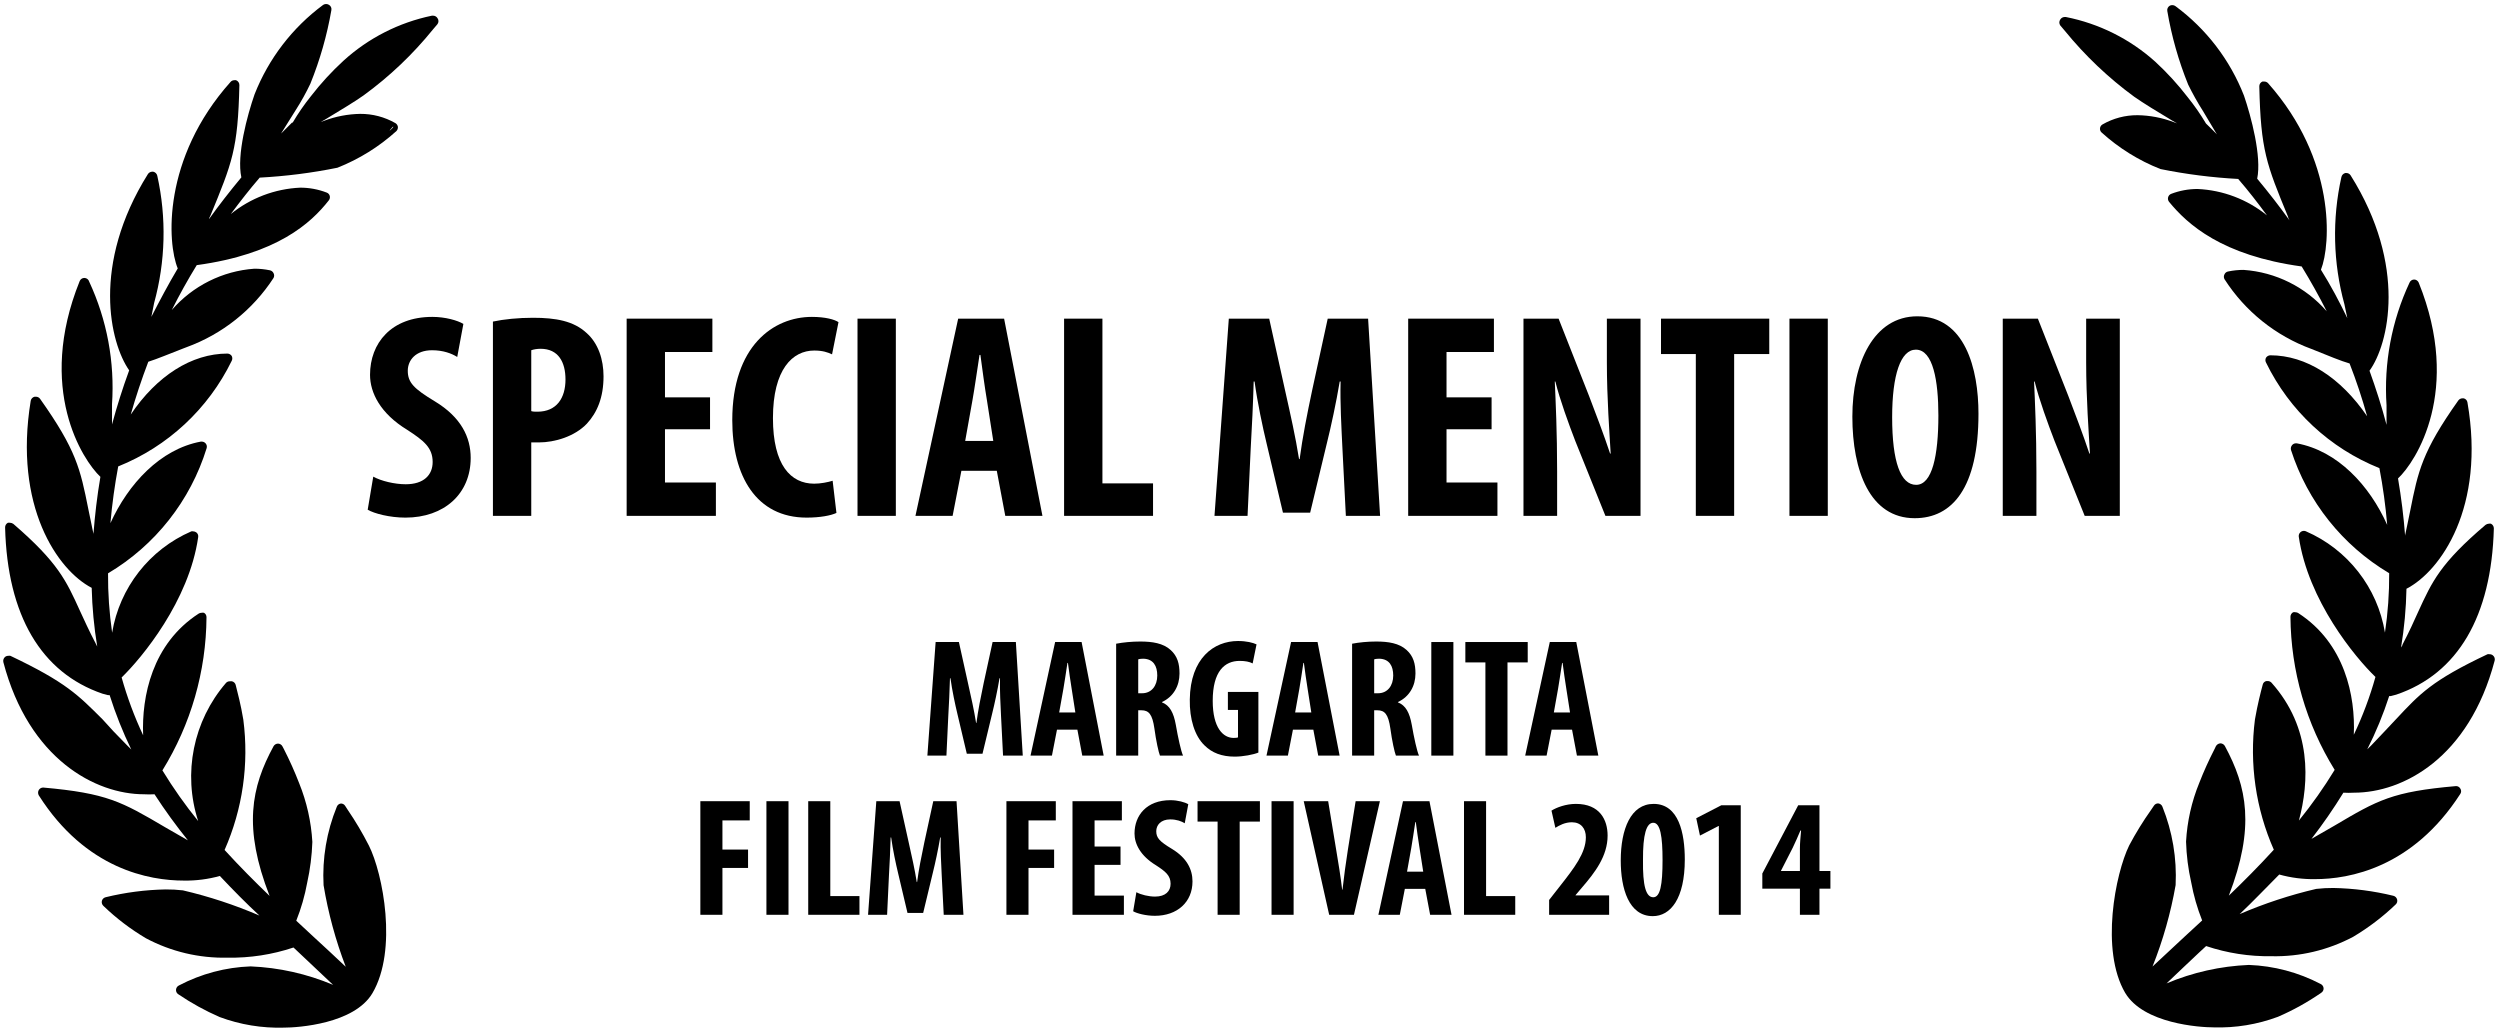 <?xml version="1.0" encoding="UTF-8" standalone="no"?><!DOCTYPE svg PUBLIC "-//W3C//DTD SVG 1.1//EN" "http://www.w3.org/Graphics/SVG/1.1/DTD/svg11.dtd"><svg width="100%" height="100%" viewBox="0 0 534 221" version="1.1" xmlns="http://www.w3.org/2000/svg" xmlns:xlink="http://www.w3.org/1999/xlink" xml:space="preserve" xmlns:serif="http://www.serif.com/" style="fill-rule:evenodd;clip-rule:evenodd;stroke-linejoin:round;stroke-miterlimit:2;"><rect id="algo-paso-en-el-alma-special-mention-margarita-film-festival-2014" x="0" y="0.015" width="533.579" height="220.346" style="fill:none;"/><g><path d="M78.786,180.596c-1.34,-2.63 -2.845,-5.173 -4.511,-7.612l-0.564,-0.874c-0.198,-0.304 -0.539,-0.488 -0.902,-0.479c-0.401,0.051 -0.739,0.324 -0.874,0.705c-2.163,5.305 -3.127,11.026 -2.82,16.746c0.99,5.952 2.577,11.79 4.737,17.423c-2.284,-2.171 -4.567,-4.285 -6.964,-6.484l-3.608,-3.355c1.048,-2.63 1.832,-5.362 2.34,-8.148c0.631,-2.856 0.998,-5.762 1.099,-8.683c-0.248,-4.308 -1.201,-8.545 -2.819,-12.546c-0.956,-2.47 -2.039,-4.888 -3.242,-7.245l-0.31,-0.592c-0.178,-0.37 -0.55,-0.609 -0.959,-0.621c-0.395,0.006 -0.761,0.22 -0.959,0.564c-4.764,8.74 -6.54,17.367 -0.845,31.971c-3.158,-3.045 -6.4,-6.287 -9.614,-9.811c3.854,-8.734 5.238,-18.359 4.003,-27.827c-0.535,-3.242 -1.24,-5.864 -1.635,-7.442c-0.104,-0.378 -0.406,-0.671 -0.789,-0.762l-0.451,0c-0.308,-0.011 -0.606,0.113 -0.818,0.339c-7.006,8.111 -9.267,19.326 -5.949,29.517c-2.785,-3.433 -5.339,-7.051 -7.64,-10.826c6.081,-9.828 9.34,-21.144 9.417,-32.703c0.016,-0.395 -0.192,-0.767 -0.536,-0.959c-0.178,-0.039 -0.358,-0.039 -0.536,0c-0.208,0 -0.414,0.057 -0.592,0.17c-9.98,6.456 -12.207,17.761 -11.869,25.993c-1.872,-3.981 -3.408,-8.111 -4.595,-12.348c4.313,-4.173 14.406,-16.352 16.351,-29.969c0.071,-0.386 -0.084,-0.778 -0.394,-1.015c-0.198,-0.144 -0.434,-0.223 -0.677,-0.225c-0.13,-0.029 -0.265,-0.029 -0.395,0c-8.942,3.87 -15.325,12.038 -16.915,21.651c-0.606,-4.2 -0.9,-8.44 -0.874,-12.686c10.084,-5.991 17.595,-15.52 21.06,-26.727c0.115,-0.364 0.028,-0.761 -0.226,-1.043c-0.208,-0.231 -0.504,-0.366 -0.817,-0.366l-0.198,0c-8.683,1.607 -15.534,9.078 -19.312,17.423c0.367,-4.173 0.931,-8.204 1.664,-12.123c10.594,-4.255 19.238,-12.295 24.245,-22.554c0.17,-0.327 0.17,-0.716 0,-1.044c-0.203,-0.301 -0.538,-0.49 -0.902,-0.507c-7.668,0 -15.111,4.765 -20.665,13.025c1.071,-3.778 2.312,-7.499 3.75,-11.277c1.804,-0.564 4.651,-1.748 7.414,-2.819l0.733,-0.282c7.646,-2.78 14.178,-7.979 18.607,-14.801c0.17,-0.316 0.17,-0.7 0,-1.015c-0.146,-0.322 -0.442,-0.553 -0.789,-0.621c-1.085,-0.225 -2.191,-0.338 -3.299,-0.338c-6.816,0.482 -13.171,3.66 -17.648,8.824c1.635,-3.27 3.411,-6.456 5.328,-9.585c17.17,-2.34 24.415,-8.994 28.193,-13.814c0.223,-0.265 0.304,-0.621 0.225,-0.959c-0.087,-0.344 -0.341,-0.62 -0.676,-0.733c-1.799,-0.691 -3.71,-1.046 -5.639,-1.043c-5.418,0.245 -10.617,2.221 -14.829,5.638c1.973,-2.65 4.003,-5.272 6.174,-7.781c5.58,-0.299 11.131,-1.003 16.606,-2.114c4.637,-1.836 8.906,-4.491 12.602,-7.838c0.228,-0.242 0.341,-0.572 0.31,-0.902c-0.054,-0.33 -0.248,-0.617 -0.536,-0.789c-2.289,-1.311 -4.888,-1.994 -7.527,-1.974c-2.622,0.048 -5.216,0.541 -7.669,1.466l-0.761,0.282l1.128,-0.648c2.819,-1.72 6.146,-3.694 8.035,-5.047c5.537,-4.031 10.524,-8.771 14.829,-14.096l0.959,-1.128c0.276,-0.378 0.276,-0.891 0,-1.269c-0.195,-0.327 -0.55,-0.53 -0.931,-0.535l-0.253,0c-7.057,1.46 -13.592,4.79 -18.918,9.642c-2.523,2.317 -4.84,4.846 -6.935,7.555c-1.432,1.782 -2.732,3.668 -3.891,5.639l-0.141,0c-0.31,0.31 -0.704,0.677 -1.127,1.128l-1.213,1.212l0.17,-0.282c1.015,-1.607 2.029,-3.214 2.96,-4.736c1.161,-1.81 2.207,-3.694 3.129,-5.639c2.047,-5.061 3.55,-10.324 4.483,-15.703c0.087,-0.446 -0.119,-0.897 -0.508,-1.128c-0.377,-0.24 -0.862,-0.24 -1.24,0c-6.583,4.869 -11.663,11.494 -14.66,19.115c-1.551,4.454 -3.863,12.996 -2.82,17.733c-2.481,2.988 -4.764,5.92 -6.907,8.909c0,-0.254 0.226,-0.508 0.31,-0.761c4.624,-11.278 5.864,-14.097 6.175,-27.855c0.008,-0.459 -0.277,-0.877 -0.705,-1.043c-0.13,-0.028 -0.265,-0.028 -0.395,0c-0.304,0 -0.592,0.135 -0.789,0.367c-14.604,16.351 -13.533,34.423 -11.277,39.836c-1.974,3.326 -3.835,6.822 -5.639,10.346c0.197,-1.043 0.423,-2.029 0.592,-2.96c2.439,-8.866 2.67,-18.198 0.677,-27.177c-0.091,-0.44 -0.434,-0.784 -0.874,-0.874l-0.198,0c-0.375,0.002 -0.724,0.194 -0.93,0.507c-12.123,19.368 -8.091,36.087 -4.003,41.922c-1.41,3.835 -2.622,7.697 -3.665,11.559l0,-4.313c0.606,-9.002 -1.072,-18.012 -4.878,-26.191c-0.124,-0.457 -0.541,-0.781 -1.015,-0.789c-0.445,-0.009 -0.851,0.262 -1.015,0.676c-9.275,23.005 0.621,38.23 4.427,41.81c-0.705,4.116 -1.184,8.232 -1.495,12.32l0,-0.225c-0.169,-0.677 -0.281,-1.325 -0.422,-2.002c-0.254,-1.184 -0.48,-2.255 -0.677,-3.27c-1.692,-8.458 -2.537,-12.546 -10.29,-23.485c-0.212,-0.299 -0.564,-0.471 -0.931,-0.451l-0.253,0c-0.421,0.104 -0.742,0.448 -0.818,0.874c-3.693,22.498 5.723,36.171 13.025,39.949c0.104,4.204 0.499,8.396 1.184,12.546l-0.31,-0.621c-1.466,-2.819 -2.481,-5.046 -3.411,-7.076c-2.904,-6.4 -4.68,-10.29 -14.181,-18.494c-0.203,-0.152 -0.451,-0.243 -0.705,-0.254c-0.158,-0.025 -0.322,-0.025 -0.479,0c-0.375,0.195 -0.607,0.592 -0.592,1.015c0.479,18.776 7.696,31.012 20.806,35.495l1.184,0.31l0.338,0c1.258,3.978 2.802,7.86 4.624,11.615l-0.818,-0.818c-2.199,-2.199 -3.89,-4.003 -5.328,-5.638c-5.188,-5.159 -7.753,-7.894 -19.679,-13.561c-0.149,-0.028 -0.301,-0.028 -0.451,0c-0.256,-0.003 -0.507,0.088 -0.705,0.254c-0.315,0.282 -0.445,0.719 -0.338,1.128c5.469,20.749 19.735,28.192 30.025,28.192c0.75,0.045 1.506,0.045 2.256,0c2.207,3.4 4.587,6.685 7.132,9.84l-4.905,-2.82c-9.247,-5.441 -12.377,-7.245 -26.022,-8.458c-0.381,0.006 -0.736,0.209 -0.93,0.536c-0.195,0.35 -0.195,0.778 0,1.128c10.064,15.844 23.682,18.212 31.012,18.212c2.591,0.04 5.173,-0.293 7.668,-0.986c2.819,2.988 5.639,5.864 8.458,8.457c-5.281,-2.272 -10.753,-4.076 -16.352,-5.384c-1.226,-0.139 -2.458,-0.206 -3.693,-0.198c-4.314,0.082 -8.607,0.64 -12.8,1.664c-0.397,0.09 -0.713,0.394 -0.817,0.789c-0.085,0.392 0.042,0.801 0.338,1.071c2.749,2.645 5.797,4.962 9.078,6.907c5.357,2.854 11.356,4.28 17.423,4.145c4.787,0.084 9.555,-0.651 14.097,-2.171l1.466,1.381l6.991,6.598c-5.59,-2.36 -11.559,-3.697 -17.62,-3.947c-5.334,0.191 -10.555,1.581 -15.281,4.059c-0.363,0.161 -0.611,0.508 -0.648,0.902c-0.039,0.392 0.147,0.776 0.479,0.987c2.794,1.895 5.757,3.527 8.853,4.878c4.389,1.629 9.05,2.396 13.73,2.255c2.988,0 14.998,-0.789 18.889,-7.358c5.413,-9.191 2.255,-25.543 -0.761,-31.548Zm4.482,-152.804c0.198,-0.226 0.451,-0.479 0.62,-0.705l0.141,0c-0.197,0.338 -0.535,0.564 -0.761,0.789l0,-0.084Z" style="fill-rule:nonzero;"/><path d="M453.945,212.087c3.919,6.569 15.901,7.359 18.889,7.359c4.68,0.146 9.343,-0.621 13.73,-2.256c3.245,-1.401 6.341,-3.121 9.247,-5.131c0.339,-0.209 0.536,-0.589 0.508,-0.987c-0.037,-0.394 -0.285,-0.741 -0.649,-0.902c-4.736,-2.475 -9.966,-3.862 -15.308,-4.06c-6.053,0.251 -12.013,1.588 -17.592,3.947c2.34,-2.255 4.764,-4.51 6.963,-6.597l1.494,-1.381c4.494,1.508 9.214,2.244 13.956,2.171c6.075,0.132 12.083,-1.294 17.451,-4.145c3.276,-1.951 6.324,-4.268 9.078,-6.907c0.302,-0.268 0.423,-0.685 0.31,-1.071c-0.104,-0.395 -0.42,-0.699 -0.817,-0.79c-4.193,-1.023 -8.486,-1.581 -12.8,-1.663c-1.224,-0.008 -2.447,0.059 -3.665,0.197c-5.599,1.309 -11.071,3.113 -16.352,5.385c2.82,-2.65 5.639,-5.638 8.458,-8.458c2.495,0.697 5.078,1.027 7.668,0.987c7.218,0 20.807,-2.368 31.012,-18.212c0.229,-0.341 0.229,-0.787 0,-1.128c-0.183,-0.327 -0.527,-0.533 -0.902,-0.536c-13.617,1.184 -16.746,2.989 -25.993,8.458l-4.906,2.819c2.45,-3.163 4.728,-6.459 6.823,-9.867c0.761,0.045 1.522,0.045 2.283,0c10.403,0 24.528,-7.358 30.025,-28.193c0.116,-0.414 -0.028,-0.86 -0.366,-1.127c-0.189,-0.161 -0.429,-0.251 -0.677,-0.254c-0.158,-0.028 -0.321,-0.028 -0.479,0c-11.925,5.638 -14.463,8.458 -19.509,13.842c-1.466,1.551 -3.13,3.355 -5.329,5.639l-0.845,0.818c1.852,-3.66 3.417,-7.46 4.68,-11.362l0.338,0l1.184,-0.31c13.138,-4.455 20.327,-16.718 20.834,-35.495c0.003,-0.428 -0.237,-0.823 -0.62,-1.015c-0.149,-0.025 -0.302,-0.025 -0.451,0c-0.254,0.012 -0.502,0.102 -0.705,0.254c-9.642,8.204 -11.418,12.095 -14.35,18.494c-0.902,2.03 -1.945,4.314 -3.383,7.077c0,0.225 -0.226,0.423 -0.31,0.62c0.688,-4.147 1.074,-8.342 1.156,-12.546c7.33,-3.777 16.915,-17.451 13.025,-39.808c-0.062,-0.434 -0.389,-0.783 -0.818,-0.874l-0.225,0c-0.356,0 -0.691,0.167 -0.903,0.451c-7.752,10.939 -8.598,15.14 -10.262,23.485c-0.225,1.015 -0.451,2.086 -0.676,3.27l-0.423,2.002l0,0.225c-0.31,-4.087 -0.818,-8.204 -1.523,-12.32c3.835,-3.58 13.702,-18.804 4.427,-41.809c-0.161,-0.404 -0.553,-0.674 -0.987,-0.677c-0.434,0.003 -0.826,0.273 -0.987,0.677c-3.814,8.175 -5.503,17.186 -4.905,26.191l0,4.172c-1.015,-3.862 -2.256,-7.725 -3.637,-11.559c4.088,-5.638 8.119,-22.385 -4.032,-41.725c-0.194,-0.313 -0.535,-0.505 -0.902,-0.508l-0.225,0c-0.429,0.102 -0.759,0.443 -0.846,0.874c-2.005,8.977 -1.782,18.309 0.648,27.178c0.198,0.931 0.395,1.917 0.62,2.96c-1.691,-3.524 -3.552,-7.02 -5.638,-10.346c2.143,-5.413 3.214,-23.485 -11.277,-39.837c-0.209,-0.231 -0.505,-0.366 -0.818,-0.366l-0.394,0c-0.423,0.166 -0.697,0.589 -0.677,1.043c0.31,13.617 1.522,16.634 6.146,27.854c0,0.254 0.226,0.508 0.31,0.762c-2.143,-2.989 -4.426,-5.921 -6.907,-8.909c0.987,-4.737 -1.297,-13.279 -2.819,-17.733c-2.978,-7.624 -8.049,-14.252 -14.632,-19.115c-0.192,-0.152 -0.432,-0.231 -0.677,-0.226c-0.197,-0.011 -0.395,0.04 -0.564,0.141c-0.389,0.232 -0.595,0.683 -0.507,1.128c0.913,5.379 2.407,10.646 4.454,15.703c0.945,1.937 1.999,3.82 3.158,5.639l2.819,4.736l0.197,0.282l-1.212,-1.212l-1.156,-1.128c-1.17,-1.97 -2.478,-3.854 -3.919,-5.638c-2.083,-2.71 -4.395,-5.239 -6.907,-7.556c-5.393,-4.849 -11.999,-8.15 -19.114,-9.557l-0.254,0c-0.381,0.011 -0.73,0.211 -0.931,0.535c-0.267,0.381 -0.267,0.888 0,1.269l0.959,1.128c4.322,5.311 9.304,10.05 14.829,14.096c1.917,1.353 5.16,3.327 8.035,5.047l1.128,0.648l-0.761,-0.282c-2.453,-0.93 -5.047,-1.426 -7.669,-1.466c-2.63,-0.02 -5.218,0.663 -7.499,1.974c-0.335,0.188 -0.541,0.547 -0.541,0.93c0,0.287 0.113,0.561 0.316,0.761c3.693,3.352 7.961,6.008 12.602,7.838c5.475,1.11 11.026,1.818 16.605,2.114c2.171,2.509 4.201,5.131 6.146,7.781c-4.212,-3.417 -9.411,-5.393 -14.829,-5.638c-1.929,0 -3.84,0.352 -5.639,1.043c-0.321,0.127 -0.564,0.397 -0.648,0.733c-0.088,0.333 -0.014,0.688 0.197,0.958c3.947,4.821 11.277,11.475 28.334,13.815c1.917,3.129 3.693,6.315 5.356,9.585c-4.508,-5.19 -10.902,-8.378 -17.761,-8.852c-1.108,-0.003 -2.213,0.11 -3.299,0.338c-0.352,0.059 -0.648,0.293 -0.789,0.62c-0.169,0.316 -0.169,0.7 0,1.015c4.398,6.865 10.925,12.106 18.579,14.914l0.705,0.282c2.819,1.128 5.638,2.312 7.443,2.819c1.438,3.694 2.678,7.415 3.749,11.278c-5.638,-8.261 -12.996,-13.025 -20.693,-13.025c-0.364,0.016 -0.699,0.205 -0.902,0.507c-0.181,0.324 -0.181,0.719 0,1.043c4.99,10.262 13.628,18.306 24.217,22.554c0.764,4.009 1.32,8.055 1.664,12.123c-3.778,-8.458 -10.601,-15.816 -19.312,-17.423l-0.198,0c-0.304,0 -0.592,0.135 -0.789,0.367c-0.251,0.284 -0.347,0.673 -0.254,1.043c3.544,11.04 11.009,20.408 20.976,26.332c0.028,4.245 -0.274,8.488 -0.903,12.686c-1.587,-9.616 -7.97,-17.786 -16.915,-21.652c-0.127,-0.05 -0.265,-0.076 -0.403,-0.076c-0.604,0 -1.1,0.496 -1.1,1.1c0,0.045 0.003,0.087 0.009,0.132c1.973,13.617 12.038,25.797 16.379,29.969c-1.184,4.24 -2.731,8.373 -4.623,12.348c0.366,-8.232 -1.889,-19.537 -11.869,-25.993c-0.167,-0.11 -0.364,-0.169 -0.564,-0.169c-0.175,-0.043 -0.361,-0.043 -0.536,0c-0.344,0.197 -0.558,0.563 -0.564,0.958c0.085,11.562 3.355,22.879 9.445,32.704c-2.301,3.775 -4.855,7.392 -7.64,10.826c2.199,-8.204 2.819,-19.735 -5.864,-29.462c-0.215,-0.22 -0.511,-0.341 -0.818,-0.338l-0.254,0c-0.392,0.07 -0.704,0.372 -0.789,0.761c-0.423,1.579 -1.1,4.201 -1.663,7.443c-1.216,9.47 0.177,19.092 4.031,27.826c-3.214,3.524 -6.456,6.766 -9.614,9.811c5.639,-14.604 3.891,-23.23 -0.845,-31.97c-0.198,-0.344 -0.564,-0.558 -0.959,-0.564c-0.403,0.028 -0.767,0.262 -0.958,0.62l-0.282,0.592c-1.215,2.357 -2.307,4.776 -3.271,7.246c-1.632,3.995 -2.585,8.235 -2.819,12.545c0.087,2.924 0.454,5.831 1.1,8.684c0.507,2.785 1.291,5.517 2.34,8.147l-3.637,3.355l-6.964,6.485c2.239,-5.613 3.891,-11.444 4.934,-17.395c0.279,-5.72 -0.682,-11.432 -2.819,-16.747c-0.144,-0.383 -0.494,-0.656 -0.903,-0.704c-0.363,-0.009 -0.704,0.174 -0.902,0.479l-0.592,0.874c-1.734,2.441 -3.304,4.996 -4.708,7.64c-2.932,6.005 -6.202,22.357 -0.846,31.491Zm-4.398,-184.859l0.649,0.705c-0.141,-0.282 -0.451,-0.508 -0.649,-0.705Z" style="fill-rule:nonzero;"/></g><g transform="matrix(1,0,0,1,-55.073,-18.585)"><g transform="matrix(36,0,0,36,251.973,179.985)"><path d="M0.482,0l0.117,0l-0.041,-0.674l-0.138,0l-0.053,0.244c-0.018,0.085 -0.033,0.161 -0.043,0.236l-0.002,0c-0.012,-0.076 -0.029,-0.151 -0.048,-0.236l-0.054,-0.244l-0.138,0l-0.049,0.674l0.113,0l0.011,-0.234c0.004,-0.067 0.008,-0.152 0.01,-0.225l0.003,0c0.01,0.073 0.028,0.157 0.041,0.211l0.056,0.237l0.093,0l0.058,-0.241c0.013,-0.052 0.031,-0.135 0.043,-0.207l0.003,0c-0.002,0.072 0.003,0.159 0.006,0.223l0.012,0.236Z" style="fill-rule:nonzero;"/></g><g transform="matrix(36,0,0,36,274.905,179.985)"><path d="M0.286,-0.154l0.029,0.154l0.127,0l-0.131,-0.674l-0.157,0l-0.146,0.674l0.127,0l0.03,-0.154l0.121,0Zm-0.108,-0.102l0.025,-0.14c0.007,-0.039 0.017,-0.109 0.024,-0.154l0.003,0c0.006,0.045 0.015,0.112 0.022,0.153l0.022,0.141l-0.096,0Z" style="fill-rule:nonzero;"/></g><g transform="matrix(36,0,0,36,291.393,179.985)"><path d="M0.058,0l0.131,0l0,-0.269l0.019,0c0.044,0 0.065,0.024 0.077,0.108c0.01,0.074 0.025,0.142 0.033,0.161l0.137,0c-0.012,-0.025 -0.03,-0.108 -0.043,-0.183c-0.013,-0.072 -0.036,-0.115 -0.082,-0.133l0,-0.002c0.069,-0.032 0.104,-0.097 0.104,-0.169c0,-0.058 -0.012,-0.103 -0.053,-0.14c-0.044,-0.04 -0.108,-0.05 -0.18,-0.05c-0.05,0 -0.102,0.005 -0.143,0.013l0,0.664Zm0.131,-0.571c0.007,-0.003 0.02,-0.004 0.031,-0.004c0.059,0.002 0.082,0.043 0.082,0.1c0,0.059 -0.033,0.105 -0.09,0.105l-0.023,0l0,-0.201Z" style="fill-rule:nonzero;"/></g><g transform="matrix(36,0,0,36,308.313,179.985)"><path d="M0.432,-0.378l-0.181,0l0,0.107l0.06,0l0,0.163c-0.005,0.002 -0.014,0.003 -0.026,0.003c-0.061,0 -0.124,-0.058 -0.124,-0.22c0,-0.176 0.071,-0.237 0.16,-0.237c0.033,0 0.058,0.005 0.077,0.015l0.023,-0.113c-0.021,-0.01 -0.059,-0.02 -0.11,-0.02c-0.143,0 -0.283,0.102 -0.286,0.347c-0.002,0.116 0.029,0.216 0.087,0.272c0.045,0.045 0.103,0.067 0.18,0.067c0.049,0 0.111,-0.012 0.14,-0.024l0,-0.36Z" style="fill-rule:nonzero;"/></g><g transform="matrix(36,0,0,36,325.305,179.985)"><path d="M0.286,-0.154l0.029,0.154l0.127,0l-0.131,-0.674l-0.157,0l-0.146,0.674l0.127,0l0.03,-0.154l0.121,0Zm-0.108,-0.102l0.025,-0.14c0.007,-0.039 0.017,-0.109 0.024,-0.154l0.003,0c0.006,0.045 0.015,0.112 0.022,0.153l0.022,0.141l-0.096,0Z" style="fill-rule:nonzero;"/></g><g transform="matrix(36,0,0,36,341.793,179.985)"><path d="M0.058,0l0.131,0l0,-0.269l0.019,0c0.044,0 0.065,0.024 0.077,0.108c0.01,0.074 0.025,0.142 0.033,0.161l0.137,0c-0.012,-0.025 -0.03,-0.108 -0.043,-0.183c-0.013,-0.072 -0.036,-0.115 -0.082,-0.133l0,-0.002c0.069,-0.032 0.104,-0.097 0.104,-0.169c0,-0.058 -0.012,-0.103 -0.053,-0.14c-0.044,-0.04 -0.108,-0.05 -0.18,-0.05c-0.05,0 -0.102,0.005 -0.143,0.013l0,0.664Zm0.131,-0.571c0.007,-0.003 0.02,-0.004 0.031,-0.004c0.059,0.002 0.082,0.043 0.082,0.1c0,0.059 -0.033,0.105 -0.09,0.105l-0.023,0l0,-0.201Z" style="fill-rule:nonzero;"/></g><g transform="matrix(36,0,0,36,358.713,179.985)"><rect x="0.058" y="-0.674" width="0.131" height="0.674" style="fill-rule:nonzero;"/></g><g transform="matrix(36,0,0,36,367.641,179.985)"><path d="M0.131,0l0.131,0l0,-0.553l0.12,0l0,-0.121l-0.37,0l0,0.121l0.119,0l0,0.553Z" style="fill-rule:nonzero;"/></g><g transform="matrix(36,0,0,36,380.565,179.985)"><path d="M0.286,-0.154l0.029,0.154l0.127,0l-0.131,-0.674l-0.157,0l-0.146,0.674l0.127,0l0.03,-0.154l0.121,0Zm-0.108,-0.102l0.025,-0.14c0.007,-0.039 0.017,-0.109 0.024,-0.154l0.003,0c0.006,0.045 0.015,0.112 0.022,0.153l0.022,0.141l-0.096,0Z" style="fill-rule:nonzero;"/></g><g transform="matrix(36,0,0,36,202.581,213.985)"><path d="M0.058,0l0.131,0l0,-0.278l0.152,0l0,-0.109l-0.152,0l0,-0.173l0.162,0l0,-0.114l-0.293,0l0,0.674Z" style="fill-rule:nonzero;"/></g><g transform="matrix(36,0,0,36,216.693,213.985)"><rect x="0.058" y="-0.674" width="0.131" height="0.674" style="fill-rule:nonzero;"/></g><g transform="matrix(36,0,0,36,225.621,213.985)"><path d="M0.058,0l0.304,0l0,-0.111l-0.173,0l0,-0.563l-0.131,0l0,0.674Z" style="fill-rule:nonzero;"/></g><g transform="matrix(36,0,0,36,239.301,213.985)"><path d="M0.482,0l0.117,0l-0.041,-0.674l-0.138,0l-0.053,0.244c-0.018,0.085 -0.033,0.161 -0.043,0.236l-0.002,0c-0.012,-0.076 -0.029,-0.151 -0.048,-0.236l-0.054,-0.244l-0.138,0l-0.049,0.674l0.113,0l0.011,-0.234c0.004,-0.067 0.008,-0.152 0.01,-0.225l0.003,0c0.01,0.073 0.028,0.157 0.041,0.211l0.056,0.237l0.093,0l0.058,-0.241c0.013,-0.052 0.031,-0.135 0.043,-0.207l0.003,0c-0.002,0.072 0.003,0.159 0.006,0.223l0.012,0.236Z" style="fill-rule:nonzero;"/></g><g transform="matrix(36,0,0,36,267.957,213.985)"><path d="M0.058,0l0.131,0l0,-0.278l0.152,0l0,-0.109l-0.152,0l0,-0.173l0.162,0l0,-0.114l-0.293,0l0,0.674Z" style="fill-rule:nonzero;"/></g><g transform="matrix(36,0,0,36,282.069,213.985)"><path d="M0.343,-0.405l-0.154,0l0,-0.155l0.162,0l0,-0.114l-0.293,0l0,0.674l0.305,0l0,-0.114l-0.174,0l0,-0.182l0.154,0l0,-0.109Z" style="fill-rule:nonzero;"/></g><g transform="matrix(36,0,0,36,296.253,213.985)"><path d="M0.024,-0.021c0.022,0.013 0.075,0.027 0.129,0.027c0.132,0 0.223,-0.081 0.223,-0.204c0,-0.071 -0.033,-0.139 -0.122,-0.193c-0.073,-0.044 -0.093,-0.065 -0.093,-0.105c0,-0.036 0.027,-0.07 0.083,-0.07c0.038,0 0.067,0.011 0.086,0.023l0.021,-0.113c-0.02,-0.012 -0.062,-0.024 -0.106,-0.024c-0.141,0 -0.213,0.09 -0.213,0.198c0,0.061 0.035,0.132 0.127,0.188c0.057,0.037 0.087,0.061 0.087,0.11c0,0.044 -0.03,0.076 -0.092,0.076c-0.038,0 -0.084,-0.011 -0.111,-0.026l-0.019,0.113Z" style="fill-rule:nonzero;"/></g><g transform="matrix(36,0,0,36,310.437,213.985)"><path d="M0.131,0l0.131,0l0,-0.553l0.12,0l0,-0.121l-0.37,0l0,0.121l0.119,0l0,0.553Z" style="fill-rule:nonzero;"/></g><g transform="matrix(36,0,0,36,324.585,213.985)"><rect x="0.058" y="-0.674" width="0.131" height="0.674" style="fill-rule:nonzero;"/></g><g transform="matrix(36,0,0,36,333.513,213.985)"><path d="M0.299,0l0.154,-0.674l-0.144,0l-0.046,0.288c-0.012,0.076 -0.023,0.157 -0.032,0.237l-0.002,0c-0.009,-0.079 -0.023,-0.162 -0.035,-0.234l-0.048,-0.291l-0.145,0l0.151,0.674l0.147,0Z" style="fill-rule:nonzero;"/></g><g transform="matrix(36,0,0,36,349.209,213.985)"><path d="M0.286,-0.154l0.029,0.154l0.127,0l-0.131,-0.674l-0.157,0l-0.146,0.674l0.127,0l0.03,-0.154l0.121,0Zm-0.108,-0.102l0.025,-0.14c0.007,-0.039 0.017,-0.109 0.024,-0.154l0.003,0c0.006,0.045 0.015,0.112 0.022,0.153l0.022,0.141l-0.096,0Z" style="fill-rule:nonzero;"/></g><g transform="matrix(36,0,0,36,365.697,213.985)"><path d="M0.058,0l0.304,0l0,-0.111l-0.173,0l0,-0.563l-0.131,0l0,0.674Z" style="fill-rule:nonzero;"/></g><g transform="matrix(36,0,0,36,385.101,213.985)"><path d="M0.38,0l0,-0.115l-0.199,0l0,-0.002l0.039,-0.046c0.075,-0.087 0.151,-0.185 0.151,-0.307c0,-0.093 -0.046,-0.188 -0.188,-0.188c-0.059,0 -0.115,0.021 -0.145,0.04l0.023,0.102c0.024,-0.015 0.057,-0.033 0.098,-0.033c0.054,0 0.083,0.037 0.083,0.089c0,0.093 -0.069,0.182 -0.153,0.289l-0.065,0.083l0,0.088l0.356,0Z" style="fill-rule:nonzero;"/></g><g transform="matrix(36,0,0,36,400.437,213.985)"><path d="M0.218,-0.658c-0.135,0 -0.195,0.149 -0.195,0.336c0,0.167 0.048,0.33 0.19,0.33c0.105,0 0.19,-0.103 0.19,-0.336c0,-0.155 -0.035,-0.33 -0.185,-0.33Zm-0.002,0.112c0.042,0 0.055,0.082 0.055,0.221c0,0.149 -0.014,0.221 -0.055,0.221c-0.044,0 -0.063,-0.069 -0.061,-0.221c-0.001,-0.151 0.02,-0.221 0.061,-0.221Z" style="fill-rule:nonzero;"/></g><g transform="matrix(36,0,0,36,415.773,213.985)"><path d="M0.179,0l0.13,0l0,-0.65l-0.115,0l-0.149,0.077l0.022,0.103l0.11,-0.057l0.002,0l0,0.527Z" style="fill-rule:nonzero;"/></g><g transform="matrix(36,0,0,36,431.109,213.985)"><path d="M0.35,0l0,-0.155l0.065,0l0,-0.105l-0.065,0l0,-0.39l-0.126,0l-0.213,0.405l0,0.09l0.223,0l0,0.155l0.116,0Zm-0.228,-0.26l0,-0.002l0.07,-0.137c0.017,-0.036 0.03,-0.065 0.045,-0.101l0.004,0c-0.003,0.034 -0.007,0.072 -0.007,0.107l0,0.133l-0.112,0Z" style="fill-rule:nonzero;"/></g></g><path d="M78.539,108.875c1.375,0.813 4.688,1.688 8.063,1.688c8.25,0 13.937,-5.063 13.937,-12.75c0,-4.438 -2.062,-8.688 -7.625,-12.063c-4.562,-2.75 -5.812,-4.062 -5.812,-6.562c0,-2.25 1.687,-4.375 5.187,-4.375c2.375,0 4.188,0.687 5.375,1.437l1.313,-7.062c-1.25,-0.75 -3.875,-1.5 -6.625,-1.5c-8.813,0 -13.313,5.625 -13.313,12.375c0,3.812 2.188,8.25 7.938,11.75c3.562,2.312 5.437,3.812 5.437,6.875c0,2.75 -1.875,4.75 -5.75,4.75c-2.375,0 -5.25,-0.688 -6.937,-1.625l-1.188,7.062Z" style="fill-rule:nonzero;"/><path d="M105.289,110.188l8.188,0l0,-15.688l1.625,0c3.375,0 7.625,-1.25 10.25,-4c2.187,-2.375 3.562,-5.562 3.562,-10.125c0,-3.562 -1.125,-7.062 -3.625,-9.25c-2.75,-2.562 -6.562,-3.25 -11.437,-3.25c-3.125,0 -6.25,0.313 -8.563,0.813l0,41.5Zm8.188,-35.375c0.5,-0.188 1.25,-0.313 2,-0.313c3.812,0 5.312,2.875 5.312,6.563c0,3.937 -1.875,6.875 -6,6.875c-0.5,0 -0.937,0 -1.312,-0.125l0,-13Z" style="fill-rule:nonzero;"/><path d="M151.664,84.875l-9.625,0l0,-9.687l10.125,0l0,-7.125l-18.312,0l0,42.125l19.062,0l0,-7.125l-10.875,0l0,-11.375l9.625,0l0,-6.813Z" style="fill-rule:nonzero;"/><path d="M177.852,102.688c-1,0.312 -2.563,0.625 -3.938,0.625c-5,0 -8.812,-3.938 -8.812,-14c0,-10.438 4.187,-14.438 8.812,-14.438c1.813,0 2.875,0.375 3.813,0.813l1.375,-6.875c-0.813,-0.563 -2.813,-1.125 -5.688,-1.125c-8.187,0 -17,6.187 -17,22.062c0,11.938 5.125,20.813 15.875,20.813c2.875,0 5.188,-0.438 6.375,-1l-0.812,-6.875Z" style="fill-rule:nonzero;"/><rect x="183.164" y="68.063" width="8.188" height="42.125" style="fill-rule:nonzero;"/><path d="M212.914,100.563l1.813,9.625l7.937,0l-8.187,-42.125l-9.813,0l-9.125,42.125l7.938,0l1.875,-9.625l7.562,0Zm-6.75,-6.375l1.563,-8.75c0.437,-2.438 1.062,-6.813 1.5,-9.625l0.187,0c0.375,2.812 0.938,7 1.375,9.562l1.375,8.813l-6,0Z" style="fill-rule:nonzero;"/><path d="M227.289,110.188l19,0l0,-6.938l-10.812,0l0,-35.187l-8.188,0l0,42.125Z" style="fill-rule:nonzero;"/><path d="M287.477,110.188l7.312,0l-2.562,-42.125l-8.625,0l-3.313,15.25c-1.125,5.312 -2.062,10.062 -2.687,14.75l-0.125,0c-0.75,-4.75 -1.813,-9.438 -3,-14.75l-3.375,-15.25l-8.625,0l-3.063,42.125l7.063,0l0.687,-14.625c0.25,-4.188 0.5,-9.5 0.625,-14.063l0.188,0c0.625,4.563 1.75,9.813 2.562,13.188l3.5,14.812l5.813,0l3.625,-15.062c0.812,-3.25 1.937,-8.438 2.687,-12.938l0.188,0c-0.125,4.5 0.187,9.938 0.375,13.938l0.75,14.75Z" style="fill-rule:nonzero;"/><path d="M318.602,84.875l-9.625,0l0,-9.687l10.125,0l0,-7.125l-18.313,0l0,42.125l19.063,0l0,-7.125l-10.875,0l0,-11.375l9.625,0l0,-6.813Z" style="fill-rule:nonzero;"/><path d="M332.602,110.188l0,-9.5c0,-8.438 -0.313,-14.938 -0.5,-19.188l0.125,0c0.937,3.813 2.875,9.125 4.25,12.688l6.437,16l7.5,0l0,-42.125l-7.187,0l0,9.312c0,7.75 0.562,15.063 0.812,19.5l-0.125,0c-1.187,-3.625 -3.25,-9.062 -4.5,-12.312l-6.5,-16.5l-7.5,0l0,42.125l7.188,0Z" style="fill-rule:nonzero;"/><path d="M362.227,110.188l8.187,0l0,-34.563l7.5,0l0,-7.562l-23.125,0l0,7.562l7.438,0l0,34.563Z" style="fill-rule:nonzero;"/><rect x="382.227" y="68.063" width="8.188" height="42.125" style="fill-rule:nonzero;"/><path d="M409.539,67.563c-9.312,0 -13.875,9.937 -13.875,21.437c0,11.563 3.75,21.688 13.313,21.688c8,0 13.625,-6.438 13.625,-22.313c0,-9.625 -2.875,-20.812 -13.063,-20.812Zm-0.312,7.125c3.687,0 4.812,6.687 4.812,14.062c0,8.563 -1.312,14.813 -4.75,14.813c-3.312,0 -5.125,-4.875 -5.125,-14.438c0,-9.062 1.813,-14.437 5.063,-14.437Z" style="fill-rule:nonzero;"/><path d="M434.977,110.188l0,-9.5c0,-8.438 -0.313,-14.938 -0.5,-19.188l0.125,0c0.937,3.813 2.875,9.125 4.25,12.688l6.437,16l7.5,0l0,-42.125l-7.187,0l0,9.312c0,7.75 0.562,15.063 0.812,19.5l-0.125,0c-1.187,-3.625 -3.25,-9.062 -4.5,-12.312l-6.5,-16.5l-7.5,0l0,42.125l7.188,0Z" style="fill-rule:nonzero;"/></svg>